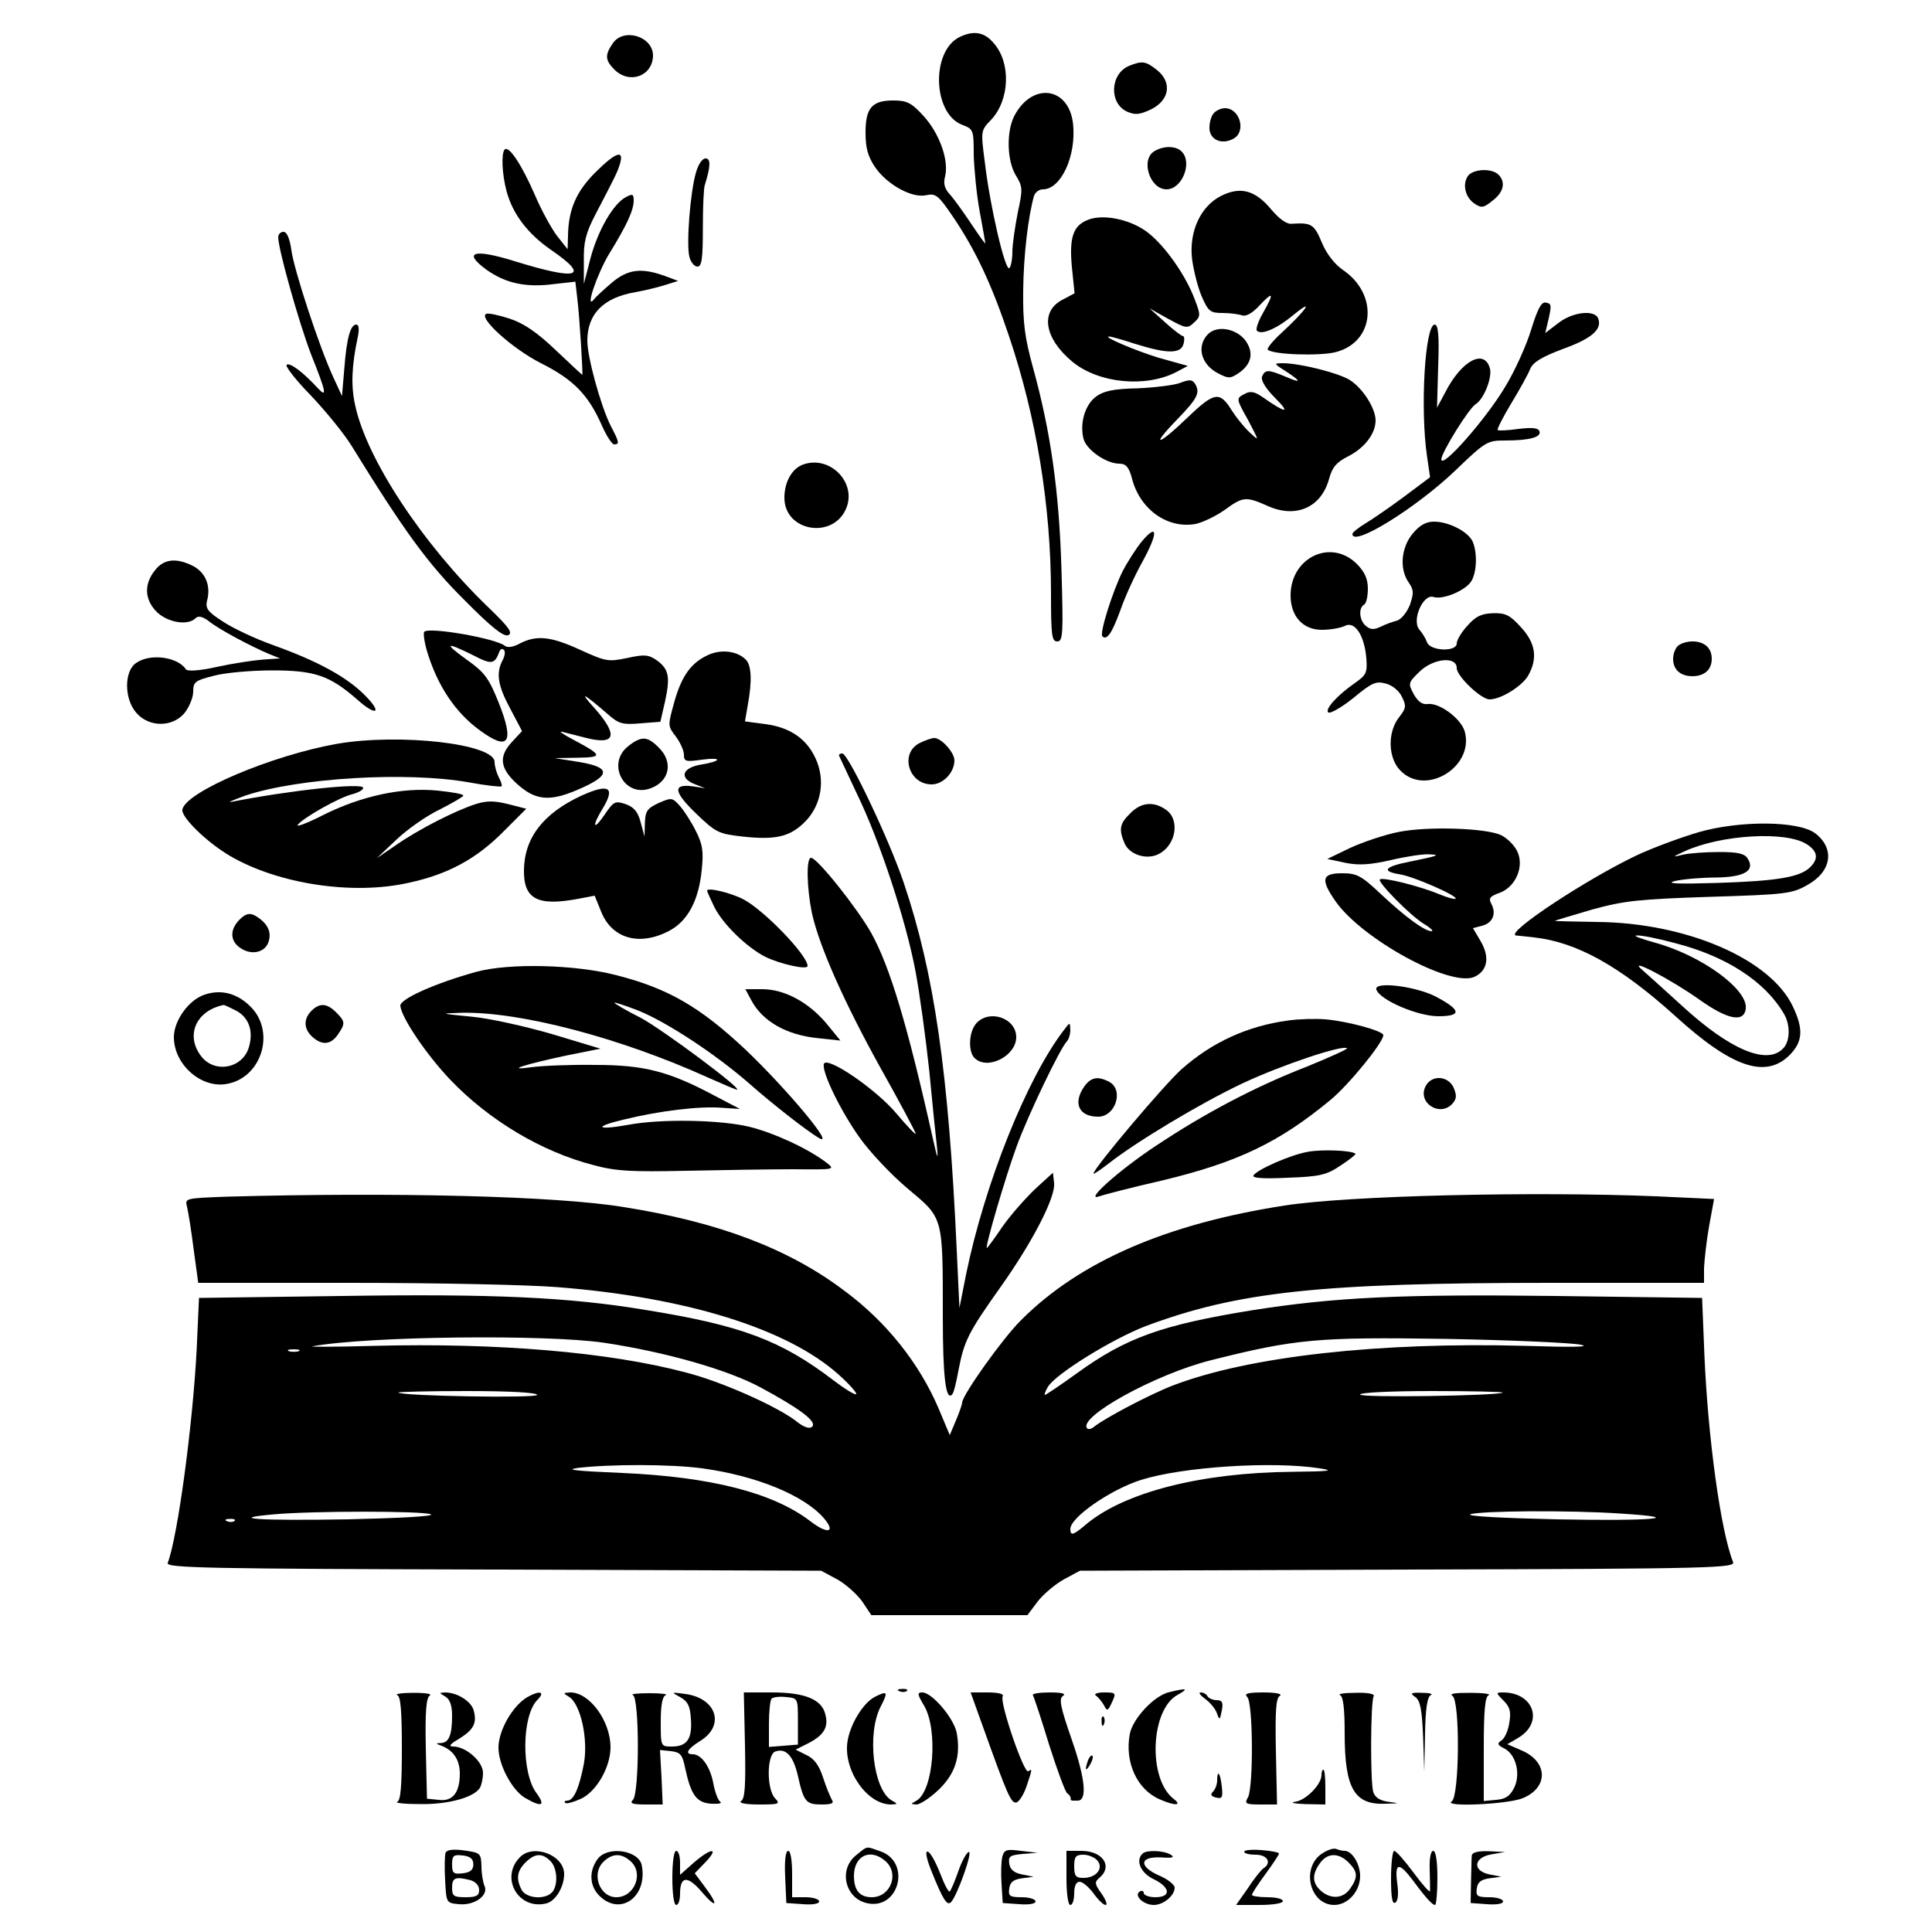 <?xml version="1.0" standalone="no"?>
<!DOCTYPE svg PUBLIC "-//W3C//DTD SVG 20010904//EN"
 "http://www.w3.org/TR/2001/REC-SVG-20010904/DTD/svg10.dtd">
<svg version="1.0" xmlns="http://www.w3.org/2000/svg"
 width="500pt" height="500pt" viewBox="0 0 500 500"
 preserveAspectRatio="xMidYMid meet">

<g transform="translate(0,500) scale(0.1,-0.1)"
fill="#000000" stroke="none">
<path d="M2483 4904 c-74 -37 -69 -198 7 -227 29 -11 30 -13 30 -77 1 -36 7
-101 15 -145 8 -44 15 -82 15 -85 0 -2 -16 20 -36 50 -20 30 -45 65 -55 76
-15 16 -18 29 -13 48 10 42 -15 111 -56 156 -31 34 -43 40 -78 40 -55 0 -72
-19 -72 -83 0 -40 6 -62 25 -90 31 -45 96 -81 133 -72 24 5 31 -1 69 -57 58
-86 99 -173 144 -307 71 -210 109 -440 109 -668 0 -107 2 -123 16 -123 15 0
16 18 11 188 -6 201 -28 356 -74 522 -21 77 -26 114 -25 199 1 91 13 191 28
244 3 9 13 17 23 17 47 0 87 87 78 170 -11 96 -106 108 -152 20 -21 -41 -19
-116 4 -154 18 -29 18 -36 5 -96 -7 -36 -14 -82 -14 -102 0 -20 -4 -39 -8 -42
-11 -7 -50 161 -63 272 -11 84 -11 84 16 112 48 51 52 147 7 198 -24 29 -52
34 -89 16z"/>
<path d="M1586 4888 c-21 -30 -20 -44 4 -68 39 -39 99 -17 100 36 0 50 -76 73
-104 32z"/>
<path d="M2923 4830 c-50 -20 -54 -97 -6 -119 21 -9 32 -8 62 6 48 24 55 70
15 102 -29 23 -38 24 -71 11z"/>
<path d="M3142 4708 c-7 -7 -12 -24 -12 -39 0 -30 31 -45 62 -28 34 18 17 79
-22 79 -9 0 -21 -5 -28 -12z"/>
<path d="M1306 4613 c-9 -10 -7 -63 5 -108 16 -59 54 -109 114 -151 104 -71
72 -81 -93 -30 -106 33 -136 24 -73 -22 49 -35 102 -47 176 -37 l54 6 5 -43
c6 -48 15 -198 13 -198 -1 0 -32 29 -69 64 -47 45 -82 69 -118 81 -27 9 -55
15 -61 13 -24 -8 66 -90 141 -128 84 -42 123 -82 158 -162 12 -27 26 -48 31
-48 15 0 14 5 -9 49 -25 50 -60 176 -60 219 0 70 42 112 125 126 22 4 56 12
75 18 l35 11 -35 13 c-61 22 -96 17 -137 -18 -21 -18 -42 -37 -46 -43 -24 -29
8 66 40 119 45 73 63 112 63 137 0 17 -3 18 -20 9 -33 -17 -73 -87 -92 -159
l-17 -66 0 60 c-1 48 5 72 30 120 52 100 57 109 64 133 10 36 -13 27 -65 -25
-49 -49 -69 -96 -70 -163 l-1 -35 -27 34 c-14 18 -41 67 -58 107 -34 78 -67
128 -78 117z"/>
<path d="M2988 4609 c-37 -21 -13 -99 31 -99 40 0 68 69 39 98 -15 15 -47 15
-70 1z"/>
<path d="M1801 4553 c-15 -52 -25 -185 -17 -217 3 -14 13 -26 21 -26 11 0 14
20 14 99 0 54 2 104 5 112 15 48 16 69 2 69 -9 0 -19 -16 -25 -37z"/>
<path d="M3800 4546 c-16 -21 -9 -56 16 -73 18 -12 24 -11 47 8 29 22 34 48
15 67 -17 17 -63 15 -78 -2z"/>
<path d="M3160 4493 c-53 -27 -83 -92 -75 -163 4 -30 15 -74 25 -97 17 -39 22
-43 54 -43 19 0 41 -3 50 -6 10 -4 27 5 46 26 36 38 38 32 8 -21 -12 -21 -19
-42 -15 -45 12 -12 53 6 97 43 54 44 28 8 -34 -49 -22 -20 -38 -40 -35 -43 13
-13 136 -17 177 -6 100 27 110 149 18 212 -22 15 -43 42 -55 71 -20 48 -27 52
-77 49 -14 -2 -33 12 -55 38 -41 49 -79 59 -129 34z"/>
<path d="M2813 4430 c-36 -15 -46 -46 -39 -121 l7 -68 -30 -16 c-60 -30 -49
-100 24 -161 68 -56 189 -68 269 -27 l30 16 -75 21 c-62 19 -146 55 -129 55 3
1 34 -8 68 -19 83 -26 118 -26 125 0 3 11 2 20 -1 20 -4 0 -25 16 -47 36 l-40
36 48 -27 c46 -25 50 -26 67 -10 17 16 18 19 2 60 -24 65 -82 146 -128 178
-45 31 -113 44 -151 27z"/>
<path d="M720 4386 c0 -31 54 -222 85 -303 40 -100 42 -114 17 -87 -38 41 -71
66 -80 60 -5 -3 23 -39 62 -79 39 -41 87 -100 106 -131 135 -219 198 -306 291
-398 71 -72 102 -96 114 -92 13 6 3 20 -52 73 -169 163 -315 384 -344 523 -11
49 -9 102 7 176 4 20 3 32 -4 32 -15 0 -25 -35 -31 -115 l-6 -70 -23 50 c-36
78 -101 276 -108 328 -4 30 -12 47 -20 47 -8 0 -14 -6 -14 -14z"/>
<path d="M3963 4148 c-12 -40 -42 -107 -67 -148 -49 -83 -165 -215 -166 -189
0 17 71 132 89 143 21 13 43 68 37 92 -14 53 -74 21 -116 -62 l-21 -39 3 108
c3 79 0 107 -9 107 -25 0 -38 -216 -20 -340 l8 -55 -68 -51 c-38 -28 -83 -59
-100 -69 -18 -11 -33 -23 -33 -27 0 -35 164 67 265 163 80 77 84 79 131 79 63
0 94 9 88 24 -3 9 -20 10 -54 6 -28 -4 -52 -5 -54 -3 -2 3 14 34 35 69 22 36
44 76 49 89 7 17 29 31 85 52 75 27 102 51 91 79 -9 23 -66 17 -103 -12 l-34
-26 7 29 c10 44 10 47 -6 50 -11 2 -21 -17 -37 -69z"/>
<path d="M3126 4135 c-30 -31 -18 -78 26 -101 27 -14 32 -14 53 0 34 23 41 53
18 85 -24 31 -73 40 -97 16z"/>
<path d="M3328 4039 c41 -27 41 -32 -3 -13 -43 18 -51 18 -59 -1 -3 -10 10
-31 35 -56 40 -40 27 -39 -33 3 -22 15 -32 17 -48 8 -21 -11 -21 -12 10 -67
29 -56 30 -56 4 -32 -14 13 -34 38 -45 55 -32 52 -45 51 -115 -16 -78 -75 -99
-79 -27 -5 53 55 60 69 45 93 -7 10 -15 10 -38 1 -16 -6 -66 -12 -110 -14 -61
-1 -88 -7 -107 -21 -29 -21 -43 -69 -33 -109 7 -29 59 -65 93 -65 17 0 25 -9
33 -40 21 -79 92 -129 164 -116 19 4 52 20 75 36 48 35 55 36 113 10 73 -32
138 -3 158 72 8 29 19 42 49 57 43 22 71 59 71 93 0 31 -33 83 -66 104 -27 18
-129 44 -174 44 -24 0 -24 -1 8 -21z"/>
<path d="M2079 3798 c-29 -10 -49 -45 -49 -86 0 -89 129 -109 161 -25 25 66
-44 135 -112 111z"/>
<path d="M3656 3619 c-30 -36 -35 -92 -10 -127 13 -19 13 -27 3 -57 -8 -20
-22 -37 -33 -41 -12 -3 -31 -10 -43 -16 -17 -8 -26 -8 -38 2 -17 14 -20 46 -5
55 6 3 10 22 10 41 0 26 -8 44 -29 65 -67 66 -171 16 -171 -82 0 -54 32 -89
81 -89 22 0 49 5 59 10 26 14 51 -24 56 -83 3 -38 0 -44 -30 -65 -46 -32 -79
-69 -68 -76 6 -3 35 14 65 38 47 39 58 44 83 37 17 -4 35 -19 42 -34 12 -24
11 -30 -7 -53 -31 -39 -29 -107 4 -139 65 -66 190 10 166 101 -9 34 -66 76
-96 72 -14 -2 -25 6 -36 25 -15 28 -15 30 14 58 35 35 97 42 97 10 0 -21 63
-81 85 -81 29 0 82 33 99 60 26 45 21 85 -18 127 -28 31 -40 37 -72 36 -30 -1
-45 -8 -66 -32 -16 -17 -28 -38 -28 -46 0 -23 -69 -20 -77 3 -3 9 -12 24 -20
33 -20 24 10 93 37 84 25 -8 86 18 99 43 14 26 14 77 1 103 -14 25 -62 49 -99
49 -20 0 -37 -9 -55 -31z"/>
<path d="M2956 3600 c-15 -18 -38 -54 -51 -79 -26 -53 -60 -160 -52 -168 12
-11 25 9 47 69 12 35 38 91 57 125 40 73 40 101 -1 53z"/>
<path d="M401 3524 c-29 -36 -27 -76 5 -108 28 -27 80 -36 100 -16 7 7 18 5
35 -8 26 -21 107 -64 154 -84 l30 -12 -45 -3 c-25 -2 -78 -10 -119 -19 -45
-10 -76 -12 -80 -6 -21 32 -93 42 -129 16 -31 -21 -31 -93 1 -129 32 -37 92
-38 124 -1 12 15 23 40 23 56 0 25 5 29 53 41 28 8 97 14 152 14 109 0 148
-13 219 -75 49 -44 67 -37 22 9 -47 48 -121 89 -238 131 -48 17 -107 45 -132
62 -39 25 -45 34 -40 54 10 38 -4 72 -36 89 -43 22 -76 19 -99 -11z"/>
<path d="M1098 3365 c-3 -3 0 -26 7 -50 27 -90 74 -160 138 -206 74 -54 89
-31 47 74 -25 62 -36 77 -81 109 -61 44 -57 48 14 13 50 -26 57 -25 70 10 3 6
7 7 11 3 4 -3 3 -15 -3 -26 -18 -34 -13 -66 20 -127 l30 -57 -25 -27 c-35 -37
-33 -67 8 -106 50 -47 87 -51 163 -18 88 38 85 59 -11 73 l-51 8 59 1 c67 1
66 6 -9 46 -27 14 -41 24 -30 21 11 -3 39 -10 63 -16 76 -19 82 8 20 78 -41
45 -29 39 37 -18 26 -23 37 -26 82 -22 l52 4 12 52 c14 65 10 84 -21 107 -22
15 -32 16 -77 6 -49 -10 -55 -9 -121 21 -76 35 -113 39 -156 17 -18 -10 -33
-12 -40 -6 -24 19 -195 49 -208 36z"/>
<path d="M4342 3328 c-7 -7 -12 -21 -12 -33 0 -28 19 -45 50 -45 31 0 50 17
50 45 0 28 -19 45 -50 45 -14 0 -31 -5 -38 -12z"/>
<path d="M1835 3306 c-46 -20 -71 -55 -90 -123 -17 -61 -17 -62 4 -89 11 -15
21 -36 21 -47 0 -18 5 -19 47 -13 54 7 51 -4 -4 -13 -47 -8 -56 -34 -16 -50
l28 -11 -32 5 c-53 7 -50 -14 9 -71 51 -49 58 -52 120 -59 83 -9 120 -1 157
34 43 40 57 102 36 158 -22 57 -66 90 -134 99 l-53 7 7 41 c12 64 10 106 -6
120 -22 21 -61 26 -94 12z"/>
<path d="M872 3075 c-169 -30 -391 -124 -400 -170 -4 -19 62 -84 123 -120 125
-73 317 -102 461 -70 103 22 177 62 248 134 l58 58 -47 12 c-36 9 -56 9 -84 0
-53 -17 -149 -66 -206 -106 l-50 -34 51 48 c27 26 78 62 112 78 33 17 61 33
61 36 1 4 -29 9 -67 13 -91 9 -197 -14 -295 -63 -43 -22 -73 -33 -66 -25 16
19 108 71 142 79 15 4 27 11 27 16 0 14 -188 -6 -340 -36 -14 -3 2 4 35 16
137 46 419 63 580 34 43 -8 81 -12 83 -10 2 2 -1 12 -7 23 -6 12 -11 29 -11
40 0 47 -245 75 -408 47z"/>
<path d="M1626 3069 c-58 -45 -10 -135 58 -109 49 18 59 68 21 105 -29 30 -45
31 -79 4z"/>
<path d="M2380 3077 c-52 -26 -29 -107 31 -107 30 0 59 31 59 62 0 21 -34 58
-52 58 -7 0 -24 -6 -38 -13z"/>
<path d="M2172 3043 c2 -5 23 -48 46 -98 58 -119 126 -325 151 -457 11 -58 27
-175 36 -260 8 -84 17 -173 20 -198 3 -34 1 -29 -10 20 -67 300 -112 448 -160
535 -36 64 -140 195 -156 195 -13 0 -11 -78 2 -142 19 -87 84 -233 179 -404
50 -89 90 -165 90 -168 0 -4 -22 19 -49 51 -53 64 -184 153 -189 129 -5 -22
45 -124 94 -192 25 -35 80 -94 123 -130 93 -78 91 -69 91 -333 0 -157 8 -217
24 -200 4 3 11 32 17 65 14 73 25 96 109 214 83 117 142 232 138 268 l-3 27
-47 -43 c-25 -24 -63 -67 -84 -97 -20 -30 -39 -55 -40 -55 -6 0 49 187 77 263
29 80 112 253 130 272 5 5 9 18 9 30 -1 20 -1 20 -16 0 -96 -124 -206 -399
-254 -634 l-17 -86 -7 150 c-21 460 -58 716 -137 950 -38 113 -144 335 -159
335 -7 0 -10 -3 -8 -7z"/>
<path d="M1505 2941 c-99 -46 -148 -109 -149 -193 -1 -75 35 -94 141 -74 l42
8 17 -42 c28 -69 98 -89 174 -50 49 25 78 78 86 158 5 48 3 66 -16 103 -12 24
-31 53 -42 65 -18 20 -21 20 -53 6 -30 -14 -35 -21 -36 -52 l-1 -35 -10 37
c-7 27 -17 39 -39 47 -27 9 -31 7 -54 -27 -30 -44 -34 -31 -5 16 33 55 16 65
-55 33z"/>
<path d="M2925 2895 c-28 -27 -30 -42 -14 -79 14 -29 58 -42 88 -26 45 23 55
89 19 114 -32 23 -65 20 -93 -9z"/>
<path d="M4395 2846 c-44 -13 -115 -39 -158 -59 -129 -61 -342 -201 -314 -208
1 0 22 -2 47 -5 110 -12 222 -74 365 -203 147 -134 234 -163 296 -102 35 35
37 68 8 128 -59 122 -276 215 -506 217 -61 1 -110 2 -109 3 1 1 45 14 96 29
83 23 122 27 305 33 197 6 213 8 253 31 63 35 71 95 19 134 -44 32 -195 33
-302 2z m281 -31 c28 -18 31 -37 9 -59 -26 -26 -84 -36 -240 -41 -103 -3 -137
-2 -110 5 22 5 70 9 106 9 74 1 102 18 82 49 -8 13 -25 17 -74 17 -35 0 -77
-3 -94 -7 -28 -7 -28 -6 5 9 94 43 263 53 316 18z m-340 -256 c132 -34 232
-99 281 -183 17 -29 16 -72 -3 -90 -42 -43 -138 -2 -261 111 -43 39 -89 81
-103 93 -42 36 75 -25 148 -77 73 -52 115 -60 120 -24 7 50 -115 139 -237 172
-36 10 -57 18 -45 18 11 1 56 -8 100 -20z"/>
<path d="M3620 2847 c-36 -7 -92 -26 -125 -41 l-60 -29 47 -10 c35 -7 64 -5
117 7 38 9 83 16 98 15 34 -1 25 -4 -49 -19 -66 -13 -74 -25 -24 -33 36 -6
150 -56 143 -63 -2 -2 -21 3 -43 12 -47 20 -146 45 -153 38 -7 -6 78 -93 114
-115 17 -10 26 -19 20 -19 -18 0 -68 37 -129 94 -53 50 -64 56 -103 56 -52 0
-56 -16 -17 -72 68 -98 298 -224 360 -196 34 16 40 51 16 92 l-20 34 23 6 c28
7 38 31 25 56 -8 15 -5 20 20 29 43 15 66 70 46 109 -8 16 -27 34 -42 41 -40
18 -188 23 -264 8z"/>
<path d="M1830 2695 c0 -3 9 -22 19 -43 23 -45 83 -103 131 -128 39 -19 110
-35 110 -24 0 28 -114 146 -167 173 -33 17 -93 31 -93 22z"/>
<path d="M620 2620 c-26 -26 -25 -56 3 -74 30 -20 66 -10 73 20 7 26 -7 48
-37 65 -14 7 -24 4 -39 -11z"/>
<path d="M1233 2485 c-105 -29 -198 -70 -197 -88 3 -31 68 -127 129 -191 101
-106 238 -187 370 -221 58 -16 99 -18 240 -15 94 2 219 4 279 4 107 -1 108 -1
85 17 -47 36 -135 77 -200 93 -75 18 -228 21 -313 5 -84 -15 -91 -5 -10 14 90
22 195 35 253 30 l46 -3 -65 34 c-118 63 -182 80 -310 80 -63 1 -137 -2 -165
-6 -72 -10 -15 8 94 31 l85 17 -126 38 c-69 20 -163 41 -209 45 -81 8 -82 8
-24 10 152 3 411 -65 638 -168 38 -17 71 -31 74 -31 17 0 -193 156 -249 186
-38 19 -68 37 -68 39 0 2 27 -7 61 -20 73 -29 201 -113 289 -190 60 -53 146
-120 179 -140 46 -27 -82 126 -189 228 -118 111 -201 159 -334 193 -107 28
-278 32 -363 9z"/>
<path d="M3562 2439 c9 -27 107 -69 160 -69 60 0 60 15 -1 48 -50 29 -167 44
-159 21z"/>
<path d="M530 2426 c-41 -13 -80 -67 -80 -110 0 -71 71 -134 138 -121 87 16
124 129 65 195 -35 38 -78 51 -123 36z m80 -41 c33 -17 46 -51 35 -92 -14 -57
-88 -73 -124 -27 -42 54 -14 118 57 133 2 1 16 -6 32 -14z"/>
<path d="M1944 2412 c29 -55 91 -91 175 -99 l56 -6 -36 44 c-46 55 -109 89
-166 89 l-44 0 15 -28z"/>
<path d="M806 2384 c-21 -21 -20 -47 2 -67 25 -23 48 -21 66 5 20 29 20 34 -4
58 -24 24 -43 25 -64 4z"/>
<path d="M2527 2352 c-20 -22 -22 -73 -5 -90 33 -33 108 5 108 54 0 49 -69 73
-103 36z"/>
<path d="M3334 2359 c-105 -14 -197 -56 -276 -126 -45 -40 -228 -257 -228
-270 0 -3 17 9 38 25 71 56 237 156 347 208 102 48 261 101 271 91 2 -2 -44
-23 -103 -47 -134 -52 -265 -121 -391 -205 -97 -64 -188 -146 -147 -131 11 4
84 23 163 41 195 47 302 98 436 209 47 39 136 148 136 167 0 11 -92 36 -150
41 -25 2 -68 1 -96 -3z"/>
<path d="M2806 2188 c-30 -43 -14 -78 36 -78 45 0 67 69 29 90 -30 16 -48 12
-65 -12z"/>
<path d="M3690 2190 c-24 -44 38 -83 70 -45 10 12 10 21 2 40 -14 31 -56 34
-72 5z"/>
<path d="M3384 2019 c-45 -8 -131 -46 -140 -61 -5 -7 26 -9 88 -6 84 3 101 7
138 32 23 15 40 29 38 30 -9 9 -88 12 -124 5z"/>
<path d="M586 1903 c-106 -4 -108 -4 -102 -26 3 -12 11 -61 17 -109 l12 -88
397 0 c218 0 457 -5 531 -11 335 -26 598 -108 730 -227 27 -24 47 -47 45 -50
-3 -3 -29 13 -58 35 -136 104 -239 143 -488 183 -198 33 -395 42 -787 36
l-368 -5 -6 -133 c-10 -194 -49 -485 -75 -553 -5 -13 105 -15 843 -17 l848 -3
41 -22 c22 -12 51 -38 65 -57 l24 -36 202 0 202 0 27 36 c15 19 46 45 68 57
l41 22 848 3 c799 2 849 4 842 20 -32 80 -65 323 -74 535 l-6 148 -377 5
c-401 5 -572 -3 -788 -37 -234 -38 -326 -71 -453 -163 -43 -31 -80 -56 -83
-56 -2 0 1 9 8 21 21 34 167 124 253 157 238 89 451 112 1048 112 l397 0 0 38
c1 20 6 69 13 108 l13 71 -150 7 c-316 13 -797 2 -962 -24 -304 -47 -529 -144
-681 -296 -47 -46 -153 -195 -153 -214 0 -4 -7 -25 -16 -46 l-16 -38 -29 69
c-50 117 -135 224 -243 304 -144 109 -325 178 -571 217 -175 29 -596 39 -1029
27z m977 -378 c160 -24 321 -70 406 -116 100 -54 146 -88 133 -101 -7 -7 -22
-2 -44 16 -51 38 -192 101 -283 124 -199 53 -489 77 -805 69 -102 -3 -174 -3
-160 -1 143 26 604 31 753 9z m2527 -5 c30 -6 -19 -7 -145 -3 -375 10 -711
-27 -908 -102 -58 -22 -176 -84 -205 -107 -7 -6 -15 -8 -18 -5 -28 28 176 141
321 177 218 55 277 60 605 55 168 -3 325 -10 350 -15z m-3317 -17 c-7 -2 -19
-2 -25 0 -7 3 -2 5 12 5 14 0 19 -2 13 -5z m617 -113 c0 -9 -349 -3 -359 6 -2
2 77 4 177 4 112 0 182 -4 182 -10z m2499 6 c-10 -8 -369 -14 -369 -5 0 5 77
9 187 9 102 0 184 -2 182 -4z m-2072 -196 c140 -19 265 -70 316 -130 31 -37 8
-41 -37 -6 -96 73 -257 114 -486 124 -116 5 -150 8 -115 13 85 10 240 10 322
-1z m1598 0 c40 -6 27 -8 -70 -9 -237 -2 -434 -53 -533 -135 -34 -29 -42 -32
-42 -13 0 30 104 102 183 127 108 34 340 49 462 30z m-2300 -119 c11 -5 -81
-10 -215 -13 -233 -4 -316 2 -190 13 101 9 383 9 405 0z m3078 2 c177 -11 87
-20 -163 -15 -137 3 -236 8 -225 13 25 9 256 11 388 2z m-3586 -19 c-3 -3 -12
-4 -19 -1 -8 3 -5 6 6 6 11 1 17 -2 13 -5z"/>
<path d="M2328 623 c7 -3 16 -2 19 1 4 3 -2 6 -13 5 -11 0 -14 -3 -6 -6z"/>
<path d="M3027 621 c-39 -8 -95 -68 -103 -108 -14 -74 19 -145 78 -170 39 -17
58 -16 36 1 -68 51 -61 232 10 270 29 16 24 18 -21 7z"/>
<path d="M1028 613 c9 -3 12 -41 12 -138 0 -97 -3 -135 -12 -138 -7 -3 20 -6
60 -6 72 -1 138 17 154 42 4 7 8 24 8 39 0 29 -44 68 -77 68 -13 0 -9 6 15 20
37 23 47 40 38 73 -6 24 -43 47 -74 47 -16 -1 -16 -1 1 -11 11 -7 17 -22 17
-49 0 -50 -8 -70 -29 -71 -13 0 -13 -2 -1 -6 33 -12 50 -37 50 -73 0 -50 -19
-73 -55 -68 l-30 3 -3 129 c-2 97 1 131 10 138 8 4 -10 7 -42 7 -30 0 -49 -3
-42 -6z"/>
<path d="M1365 608 c-38 -22 -75 -86 -75 -131 0 -44 35 -110 69 -130 43 -25
54 -21 29 13 -39 53 -38 200 3 241 21 21 6 25 -26 7z"/>
<path d="M1472 609 c30 -17 51 -109 39 -174 -12 -62 -26 -95 -43 -95 -6 0 -9
-3 -5 -6 3 -3 21 2 41 11 40 19 76 82 76 133 0 68 -54 142 -104 142 -19 -1
-19 -2 -4 -11z"/>
<path d="M1638 613 c17 -7 17 -254 0 -271 -9 -9 -2 -12 33 -12 l44 0 -3 71 -4
70 29 -3 c24 -3 29 -9 36 -43 15 -70 29 -90 67 -93 19 -1 30 1 24 5 -6 4 -14
26 -18 48 -8 43 -31 75 -53 75 -22 0 -14 14 20 35 64 40 41 110 -39 121 -37 5
-38 5 -14 -8 20 -11 26 -23 28 -56 4 -52 -10 -72 -49 -72 -29 0 -29 0 -29 64
0 42 4 66 13 69 6 3 -13 5 -43 5 -30 0 -49 -2 -42 -5z"/>
<path d="M1928 483 c2 -104 0 -138 -10 -144 -8 -5 11 -9 45 -9 53 0 57 1 43
16 -22 22 -22 112 0 121 28 10 47 -11 59 -63 15 -67 21 -74 61 -74 26 0 33 3
27 12 -4 7 -15 33 -23 58 -10 31 -23 49 -43 58 l-28 14 32 16 c41 21 54 42 45
75 -9 39 -53 57 -138 57 l-73 0 3 -137z m137 62 l0 -60 -37 -3 -38 -3 0 59 c0
32 3 62 7 66 4 4 21 6 38 4 30 -3 30 -3 30 -63z"/>
<path d="M2265 609 c-31 -15 -66 -73 -72 -118 -10 -74 52 -162 114 -161 17 1
17 1 0 11 -47 28 -64 172 -28 242 20 39 18 42 -14 26z"/>
<path d="M2392 585 c36 -63 24 -219 -20 -245 -16 -9 -16 -9 0 -10 9 0 35 17
57 38 43 41 58 87 47 147 -7 38 -64 105 -89 105 -14 0 -13 -5 5 -35z"/>
<path d="M2545 528 c62 -173 71 -193 84 -193 7 0 19 18 27 40 16 48 16 48 5
41 -11 -7 -75 180 -66 194 4 6 -11 10 -39 10 l-44 0 33 -92z"/>
<path d="M2673 613 c3 -5 22 -62 42 -128 21 -66 42 -123 47 -126 5 -3 9 -9 9
-13 -1 -3 1 -6 4 -6 3 0 9 0 14 0 25 0 20 56 -15 157 -30 86 -34 107 -23 114
9 6 -3 9 -34 9 -27 0 -46 -3 -44 -7z"/>
<path d="M2836 612 c6 -4 15 -15 21 -25 8 -16 10 -16 21 8 11 24 10 25 -21 25
-17 0 -27 -4 -21 -8z"/>
<path d="M3118 604 c13 -9 27 -26 31 -37 7 -20 8 -19 13 6 4 21 1 27 -13 27
-10 0 -21 5 -24 10 -3 6 -11 10 -18 10 -6 0 -1 -7 11 -16z"/>
<path d="M3228 608 c15 -15 16 -231 2 -259 -10 -17 -7 -19 32 -19 l43 0 -3
137 c-2 104 0 138 10 144 8 5 -9 9 -41 9 -43 0 -52 -3 -43 -12z"/>
<path d="M3468 613 c8 -3 12 -33 12 -99 0 -143 25 -186 107 -182 36 1 36 1 6
5 -22 3 -34 11 -39 25 -8 27 -7 234 1 248 4 6 -14 10 -47 9 -29 0 -47 -3 -40
-6z"/>
<path d="M3663 608 c13 -10 17 -33 20 -103 l3 -90 2 97 c1 66 6 98 15 101 6 3
-3 6 -22 6 -30 1 -33 -1 -18 -11z"/>
<path d="M3759 611 c20 -13 18 -261 -2 -273 -24 -15 142 -8 183 8 67 27 67 93
0 123 l-39 17 29 17 c66 40 39 117 -40 117 -19 0 -19 -1 1 -21 17 -17 20 -29
15 -58 -3 -20 -12 -40 -20 -45 -12 -8 -11 -12 7 -21 30 -15 43 -65 26 -101
-11 -22 -22 -30 -47 -32 l-32 -3 0 135 c0 98 3 136 13 139 6 3 -15 6 -48 6
-40 0 -55 -2 -46 -8z"/>
<path d="M2851 544 c0 -11 3 -14 6 -6 3 7 2 16 -1 19 -3 4 -6 -2 -5 -13z"/>
<path d="M2816 445 c-9 -26 -7 -32 5 -12 6 10 9 21 6 23 -2 3 -7 -2 -11 -11z"/>
<path d="M3420 406 c0 -24 -40 -65 -68 -69 -15 -2 -3 -5 26 -6 l52 -1 0 45 c0
25 -2 45 -5 45 -3 0 -5 -6 -5 -14z"/>
<path d="M3150 392 c0 -10 -5 -23 -11 -29 -7 -7 -5 -12 8 -15 16 -4 18 0 15
29 -4 35 -12 45 -12 15z"/>
<path d="M1153 205 c-2 -7 -3 -39 -1 -71 3 -59 3 -59 36 -62 40 -4 77 23 66
47 -4 9 -8 32 -8 51 -1 34 -3 35 -44 41 -30 4 -45 2 -49 -6z m72 -30 c0 -14
-8 -21 -27 -23 -24 -3 -28 0 -28 23 0 23 4 26 28 23 19 -2 27 -9 27 -23z m-7
-41 c13 -4 22 -14 22 -25 0 -15 -7 -19 -35 -19 -31 0 -35 3 -35 25 0 26 9 29
48 19z"/>
<path d="M2216 199 c-46 -36 -30 -110 26 -124 84 -21 118 106 36 134 -38 13
-31 15 -62 -10z m76 -16 c36 -32 13 -93 -36 -93 -31 0 -46 18 -46 55 0 53 43
73 82 38z"/>
<path d="M2594 195 c-3 -12 -4 -44 -2 -71 l3 -49 43 -3 c25 -2 42 1 42 7 0 6
-16 11 -36 11 -31 0 -35 3 -32 23 2 16 11 23 33 26 l30 4 -30 6 c-21 4 -31 13
-33 28 -3 19 2 22 35 25 l38 3 -43 5 c-37 5 -43 3 -48 -15z"/>
<path d="M3220 208 c0 -5 14 -8 30 -8 30 0 42 -21 20 -35 -5 -3 -24 -26 -40
-51 l-31 -44 61 0 c33 0 60 4 60 10 0 6 -18 10 -40 10 -22 0 -40 3 -40 6 0 4
16 28 35 54 19 26 35 50 35 53 0 3 -20 7 -45 9 -25 2 -45 0 -45 -4z"/>
<path d="M3417 200 c-50 -40 -25 -130 36 -130 35 0 67 35 67 75 0 31 -21 65
-40 65 -5 0 -15 2 -22 5 -8 3 -26 -4 -41 -15z m73 -20 c24 -24 25 -38 4 -68
-18 -26 -50 -28 -76 -5 -22 20 -23 42 -2 71 19 27 48 28 74 2z"/>
<path d="M1346 194 c-53 -53 -5 -138 68 -120 24 6 46 43 46 76 0 49 -79 79
-114 44z m78 -10 c19 -18 21 -65 4 -82 -19 -19 -66 -15 -78 7 -15 29 -12 49
10 71 24 24 43 25 64 4z"/>
<path d="M1546 188 c-23 -32 -20 -71 7 -96 54 -51 123 0 108 80 -7 40 -90 52
-115 16z m86 -5 c35 -31 10 -93 -37 -93 -43 0 -65 60 -34 91 23 23 47 24 71 2z"/>
<path d="M1740 140 c0 -40 4 -70 10 -70 6 0 10 13 10 29 0 46 19 48 56 5 39
-46 45 -36 8 13 l-26 35 28 29 c37 39 14 37 -31 -2 l-35 -31 0 31 c0 17 -4 31
-10 31 -6 0 -10 -30 -10 -70z"/>
<path d="M2032 143 l3 -68 43 -3 c25 -2 42 1 42 7 0 6 -16 11 -35 11 l-35 0 0
60 c0 35 -4 60 -10 60 -7 0 -10 -25 -8 -67z"/>
<path d="M2410 159 c30 -75 41 -92 51 -82 16 16 58 134 46 130 -6 -2 -18 -24
-27 -50 -9 -26 -19 -49 -22 -52 -3 -3 -14 18 -25 47 -11 28 -25 54 -32 56 -7
2 -4 -16 9 -49z"/>
<path d="M2760 140 c0 -40 4 -70 10 -70 6 0 10 14 10 30 0 19 5 30 14 30 8 0
24 -14 36 -30 12 -17 26 -30 31 -30 6 0 1 13 -10 29 -18 25 -19 30 -6 41 36
30 9 70 -47 70 l-38 0 0 -70z m80 45 c17 -20 -3 -45 -36 -45 -20 0 -24 5 -24
30 0 25 4 30 24 30 13 0 29 -7 36 -15z"/>
<path d="M2957 203 c-19 -18 -5 -50 28 -66 44 -21 47 -47 5 -47 -16 0 -30 5
-30 11 0 5 -5 7 -10 4 -17 -10 9 -35 36 -35 25 0 54 24 54 45 0 7 -18 22 -40
31 -54 24 -51 50 5 47 29 -2 36 0 25 7 -17 11 -63 13 -73 3z"/>
<path d="M3600 139 c0 -49 3 -68 11 -63 7 4 9 23 5 50 -7 54 4 56 41 7 34 -46
50 -63 57 -63 3 0 6 32 6 70 0 43 -4 70 -11 70 -6 0 -10 -19 -9 -47 1 -27 1
-52 1 -57 -1 -5 -20 17 -43 48 -23 31 -45 56 -50 56 -4 0 -8 -32 -8 -71z"/>
<path d="M3809 198 c-1 -7 -1 -38 -2 -68 l-1 -55 42 -3 c25 -2 42 1 42 7 0 6
-16 11 -36 11 -31 0 -35 3 -32 23 2 16 11 23 33 26 l30 4 -30 6 c-45 9 -42 44
5 52 l35 6 -42 2 c-28 1 -43 -3 -44 -11z"/>
</g>
</svg>
